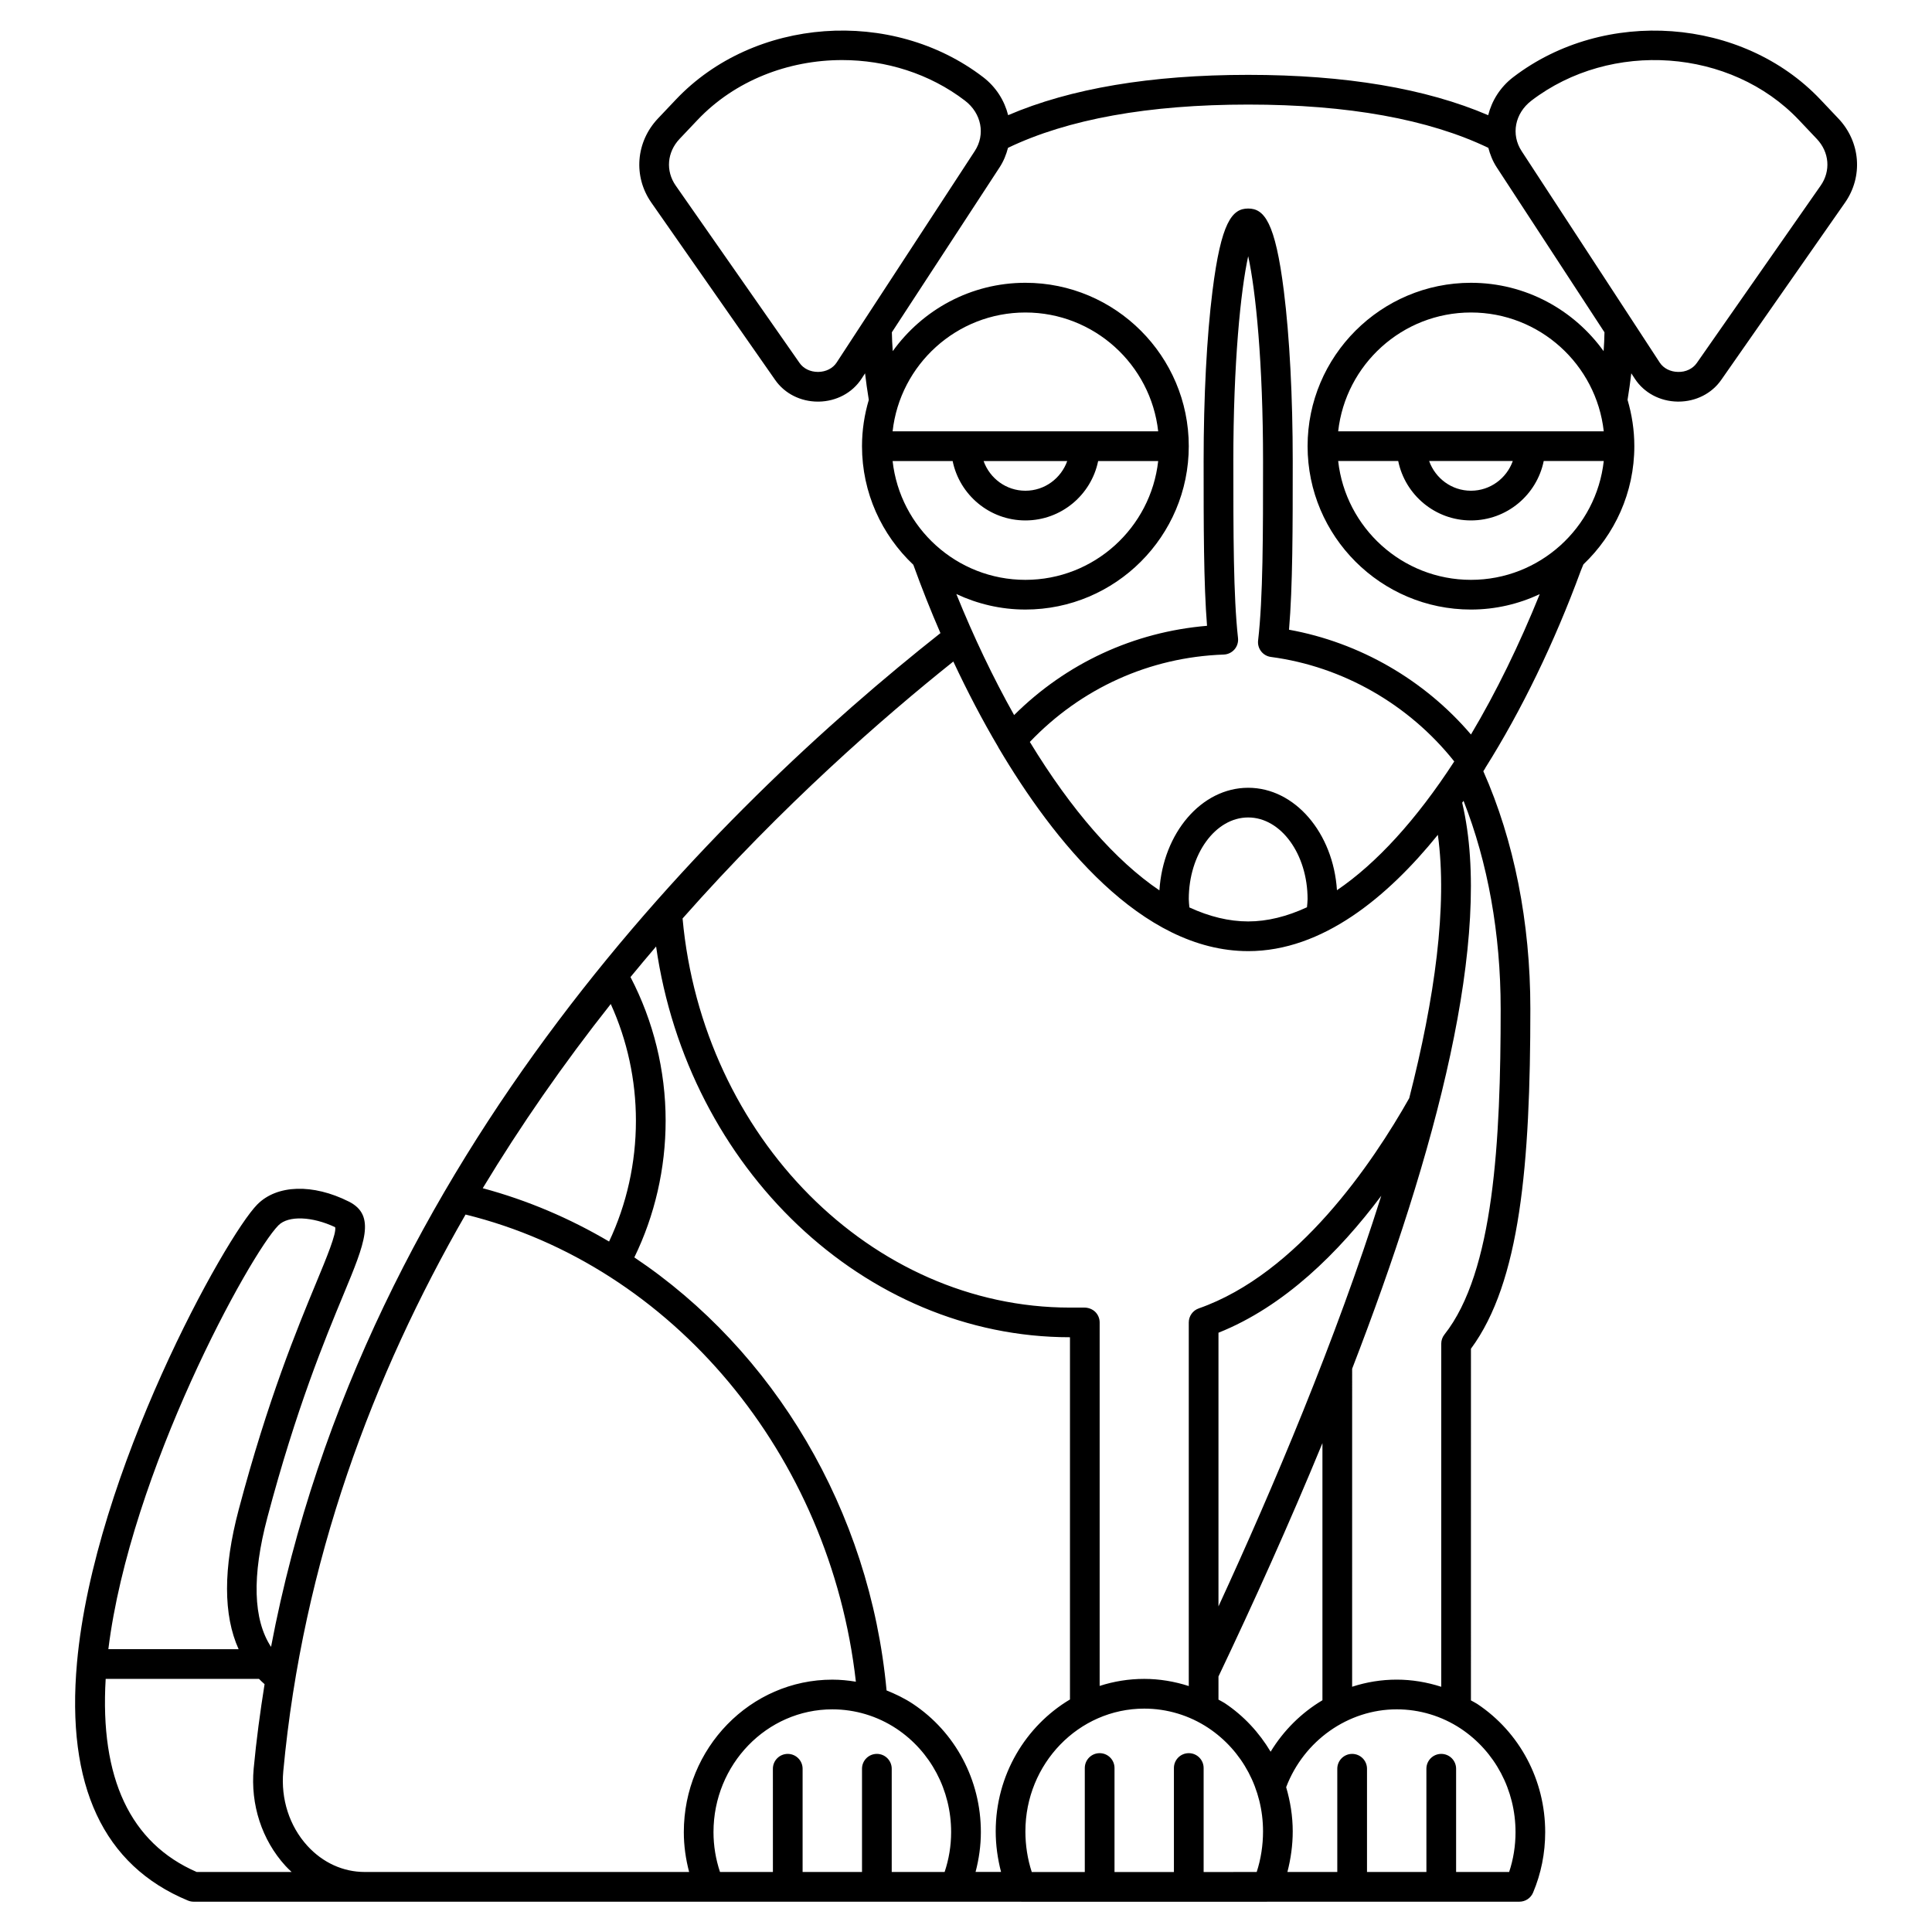 <?xml version="1.0" encoding="UTF-8"?>
<!-- Uploaded to: ICON Repo, www.iconrepo.com, Generator: ICON Repo Mixer Tools -->
<svg fill="#000000" width="800px" height="800px" version="1.1" viewBox="144 144 512 512" xmlns="http://www.w3.org/2000/svg">
 <path d="m631.18 175.4-4.75-5.019c-20.668-21.812-57.191-24.477-81.406-5.934h-0.004c-3.457 2.648-5.664 6.234-6.633 10.082-16.461-7.074-37.797-10.691-63.609-10.691s-47.145 3.617-63.609 10.684c-0.969-3.84-3.176-7.43-6.633-10.082h-0.004c-24.211-18.539-60.742-15.879-81.406 5.938l-4.75 5.016c-5.875 6.199-6.606 15.371-1.766 22.297l32.828 47.016c2.508 3.598 6.723 5.727 11.316 5.727h0.23c4.664-0.074 8.891-2.332 11.312-6.039l0.953-1.461c0.27 2.266 0.59 4.602 0.992 7.039-1.152 3.894-1.801 8.008-1.801 12.27 0 12.379 5.25 23.531 13.602 31.426 2.215 6.133 4.617 12.199 7.188 18.113-58.258 46.039-152.74 138.58-177.4 268.66-4.738-7.234-5.102-18.73-0.961-34.332 7.664-28.902 15.223-47.145 20.23-59.219 5.562-13.414 8.625-20.801 1.352-24.457-9.523-4.785-19.035-4.496-24.238 0.738-8.395 8.438-43.273 71.086-47.809 121.47-2.922 32.535 6.969 53.738 29.41 63.027 0.473 0.195 0.988 0.301 1.504 0.301h219.28c0.035 0 0.066 0.016 0.102 0.016l65.059-0.004c0.027 0 0.051-0.012 0.078-0.012h66.816c1.582 0 3.016-0.949 3.629-2.406 2.133-5.062 3.211-10.457 3.211-16.035 0-13.766-6.734-26.465-18.023-33.977-0.531-0.352-1.109-0.605-1.656-0.93l0.004-93.195c13.035-17.633 15.742-48.836 15.742-90.109 0-22.871-4.324-44.586-12.465-62.938 0.156-0.246 0.332-0.504 0.488-0.75l-0.027-0.016 0.004-0.004c9.629-15.266 18.426-33.43 25.379-52.383l0.676-1.652c8.297-7.902 13.5-19.012 13.5-31.336 0-4.262-0.645-8.375-1.797-12.27 0.402-2.434 0.723-4.769 0.992-7.039l0.953 1.461c2.422 3.707 6.648 5.969 11.312 6.039h0.23c4.59 0 8.809-2.129 11.32-5.723l32.828-47.016c4.832-6.926 4.106-16.094-1.773-22.293zm-265.47 64.688c-0.992 1.516-2.801 2.441-4.844 2.473h-0.105c-2.019 0-3.832-0.879-4.859-2.356l-32.828-47.016c-2.715-3.891-2.305-8.863 1.023-12.379l4.75-5.016c9.934-10.484 24.086-15.875 38.324-15.875 11.535 0 23.133 3.539 32.582 10.773h-0.004c4.356 3.336 5.445 8.945 2.578 13.336zm14.84 18.215c1.965-17.684 16.988-31.488 35.191-31.488 18.203 0 33.227 13.805 35.191 31.488zm46.277 7.875c-1.629 4.57-5.961 7.871-11.082 7.871-5.125 0-9.453-3.301-11.082-7.871zm-46.277 0h15.91c1.832 8.969 9.777 15.742 19.281 15.742 9.504 0 17.453-6.773 19.281-15.742h15.91c-1.965 17.684-16.988 31.488-35.191 31.488-18.203 0-33.227-13.805-35.191-31.488zm90.297 0c0-25.984 1.941-45.195 3.938-54.285 1.996 9.09 3.938 28.297 3.938 54.285 0 19.438 0 36.219-1.312 47.566-0.242 2.133 1.258 4.07 3.394 4.352 19.078 2.527 36.602 12.605 48.59 27.695-10.066 15.492-20.633 27.031-31.086 34.121-0.98-15.168-11.145-27.145-23.527-27.145-12.391 0-22.562 11.996-23.523 27.188-11.586-7.84-23.277-21.16-34.34-39.336 13.586-14.219 31.688-22.461 51.391-23.156 1.094-0.039 2.121-0.531 2.844-1.363 0.715-0.828 1.055-1.918 0.934-3.008-1.238-11.195-1.238-27.746-1.238-46.914zm-11.645 118.3c-0.059-0.734-0.164-1.477-0.164-2.195 0-11.938 7.062-21.648 15.742-21.648 8.684 0 15.742 9.711 15.742 21.648 0 0.699-0.105 1.434-0.16 2.148-5.289 2.453-10.512 3.758-15.582 3.758-5.082 0-10.305-1.281-15.578-3.711zm15.578 11.582c19.719 0 36.98-14.395 50.27-30.824 2.59 18.816-0.816 43.301-7.59 69.793-9.664 17.102-29.488 46.504-55.789 55.715-1.574 0.555-2.633 2.043-2.633 3.715v96.359c-3.797-1.219-7.766-1.895-11.809-1.895-4.113 0-8.078 0.656-11.809 1.863v-96.328c0-1.059-0.426-2.07-1.18-2.809-0.758-0.738-1.844-1.125-2.84-1.125-0.469 0.012-1.969 0.004-2.981 0h-0.871c-52.57 0-97.367-45.16-102.66-103.12 26.559-30.031 53.031-53.152 71.754-68.098 3.738 7.984 7.742 15.637 11.938 22.73 0 0.004 0.004 0.004 0.008 0.008l-0.02 0.012c14.551 24.633 37.848 54 66.207 54zm5.949 212.16c-3.031-5.07-7.109-9.508-12.164-12.875-0.531-0.352-1.109-0.605-1.656-0.93v-6.129c9.227-19.387 18.719-40.402 27.551-61.84v68.137c-5.547 3.301-10.285 7.977-13.73 13.637zm-13.82-38.508v-72.527c17.426-6.953 31.887-21.254 43.145-36.297-12 38.066-28.777 77.648-43.145 108.82zm-87.957 22.281c-4.445-47.898-29.996-90.117-66.848-114.77 5.422-11.121 8.297-23.559 8.297-36.242 0-13.309-3.238-26.398-9.312-38.051 2.25-2.742 4.516-5.441 6.785-8.098 8.395 58.711 55.121 103.55 109.68 103.55v95.996c-11.746 7-19.68 20.02-19.68 34.938 0 3.66 0.512 7.293 1.414 10.766h-6.754c0.902-3.426 1.406-6.949 1.406-10.57 0-13.766-6.734-26.465-18.023-33.977-2.203-1.457-4.551-2.582-6.961-3.551zm-73.094-181.92c4.375 9.621 6.668 20.191 6.668 30.914 0 11.203-2.453 22.18-7.113 32.031-10.43-6.156-21.656-10.953-33.484-14.129 9.98-16.52 21.336-32.906 33.93-48.816zm-88.062 58.641c2.637-2.648 8.992-2.344 15.023 0.504 0.422 1.594-2.332 8.23-4.992 14.645-5.082 12.27-12.766 30.805-20.57 60.215-4.137 15.602-4.094 27.953-0.02 36.973l-34.523-0.004c5.801-47.008 37.594-104.81 45.082-112.33zm-21.672 171.38c-17.594-7.644-25.68-24.859-24.117-51.168h40.637c0.48 0.477 0.953 0.957 1.473 1.395-1.172 7.348-2.18 14.781-2.887 22.355-0.891 9.547 2.176 18.945 8.398 25.773 0.531 0.582 1.09 1.113 1.652 1.645zm44.527 0c-5.723 0-11.125-2.469-15.203-6.945-4.738-5.199-7.062-12.395-6.375-19.742 5.18-55.641 23.82-105.02 48.305-147.54 54.859 13.5 96.645 63.641 103.44 123.8-2.055-0.336-4.133-0.543-6.238-0.543-21.703 0-39.359 18.121-39.359 40.402 0 3.617 0.504 7.148 1.406 10.57h-85.977zm94.156 0c-1.125-3.383-1.723-6.918-1.723-10.57 0-17.938 14.125-32.531 31.488-32.531 6.051 0 11.926 1.77 16.984 5.113 9.082 6.043 14.504 16.293 14.504 27.414 0 3.648-0.594 7.191-1.723 10.57h-14.02v-27.355c0-2.172-1.758-3.938-3.938-3.938-2.176 0-3.938 1.762-3.938 3.938v27.359h-15.742v-27.355c0-2.172-1.758-3.938-3.938-3.938-2.176 0-3.938 1.762-3.938 3.938l0.004 27.355zm80.934-10.762c0-17.938 14.125-32.531 31.488-32.531 6.051 0 11.926 1.77 16.984 5.113 9.082 6.043 14.504 16.293 14.504 27.414 0 3.707-0.574 7.383-1.68 10.766l-6.191-0.004v0.012h-7.871v-27.559c0-2.172-1.758-3.938-3.938-3.938-2.176 0-3.938 1.762-3.938 3.938v27.562h-15.742v-27.562c0-2.172-1.758-3.938-3.938-3.938-2.176 0-3.938 1.762-3.938 3.938v27.566h-14.051c-1.113-3.394-1.691-7.074-1.691-10.777zm129.89 0.191c0 3.648-0.57 7.191-1.691 10.57h-14.055v-27.355c0-2.172-1.758-3.938-3.938-3.938-2.176 0-3.938 1.762-3.938 3.938l0.004 27.355h-15.742v-27.355c0-2.172-1.758-3.938-3.938-3.938-2.176 0-3.938 1.762-3.938 3.938v27.355h-13.219c0.898-3.469 1.41-7.102 1.41-10.766 0-4.035-0.641-7.953-1.742-11.703 4.699-12.348 16.434-20.633 29.297-20.633 6.051 0 11.926 1.77 16.984 5.113 9.078 6.047 14.504 16.293 14.504 27.418zm-3.938-218.21c0 35.059-1.801 69.781-14.895 86.34-0.551 0.691-0.852 1.551-0.852 2.434v90.926c-3.797-1.219-7.766-1.895-11.809-1.895-4.066 0-8.043 0.656-11.809 1.887l0.004-84.277c22.086-57.129 37.543-114.61 29.16-150 0.117-0.164 0.242-0.336 0.363-0.5 6.434 16.336 9.836 35.223 9.836 55.09zm-7.871-113.65c-18.203 0-33.227-13.805-35.191-31.488h15.91c1.832 8.969 9.777 15.742 19.281 15.742 9.504 0 17.453-6.773 19.281-15.742h15.91c-1.965 17.684-16.988 31.488-35.191 31.488zm-35.191-39.363c1.965-17.684 16.988-31.488 35.191-31.488s33.227 13.805 35.191 31.488zm46.273 7.875c-1.629 4.57-5.961 7.871-11.082 7.871-5.125 0-9.453-3.301-11.082-7.871zm24.07-29.117c-7.871-10.949-20.676-18.117-35.152-18.117-23.871 0-43.297 19.426-43.297 43.297 0 23.871 19.426 43.297 43.297 43.297 6.516 0 12.676-1.488 18.223-4.078-5.371 13.301-11.535 25.965-18.223 37.191-12.355-14.484-29.516-24.383-48.219-27.77 0.984-11.52 0.984-27.031 0.984-44.703 0-16.969-0.836-32.961-2.348-45.023-2.289-18.309-5.199-21.891-9.461-21.891-4.258 0-7.172 3.582-9.461 21.887-1.512 12.066-2.344 28.059-2.344 45.027 0 17.215 0 32.348 0.902 43.668-19.43 1.637-37.285 9.91-51.125 23.656-5.566-9.91-10.75-20.781-15.312-32.078 5.562 2.609 11.754 4.113 18.301 4.113 23.871 0 43.297-19.426 43.297-43.297 0-23.871-19.426-43.297-43.297-43.297-14.477 0-27.285 7.168-35.152 18.117-0.129-1.738-0.207-3.41-0.234-5l28.562-43.73c1.062-1.629 1.75-3.375 2.215-5.152 15.816-7.586 37.184-11.465 63.648-11.465s47.84 3.883 63.645 11.469c0.469 1.777 1.156 3.527 2.219 5.156l28.559 43.727c-0.02 1.59-0.102 3.258-0.227 4.996zm57.52-43.871-32.828 47.016c-1.051 1.504-2.918 2.426-4.973 2.356-2.047-0.031-3.852-0.957-4.844-2.473l-36.609-56.055c-2.871-4.394-1.781-10 2.574-13.34h-0.004c21.109-16.16 52.914-13.879 70.91 5.102l4.75 5.019c3.332 3.512 3.738 8.484 1.023 12.375z"/>
</svg>